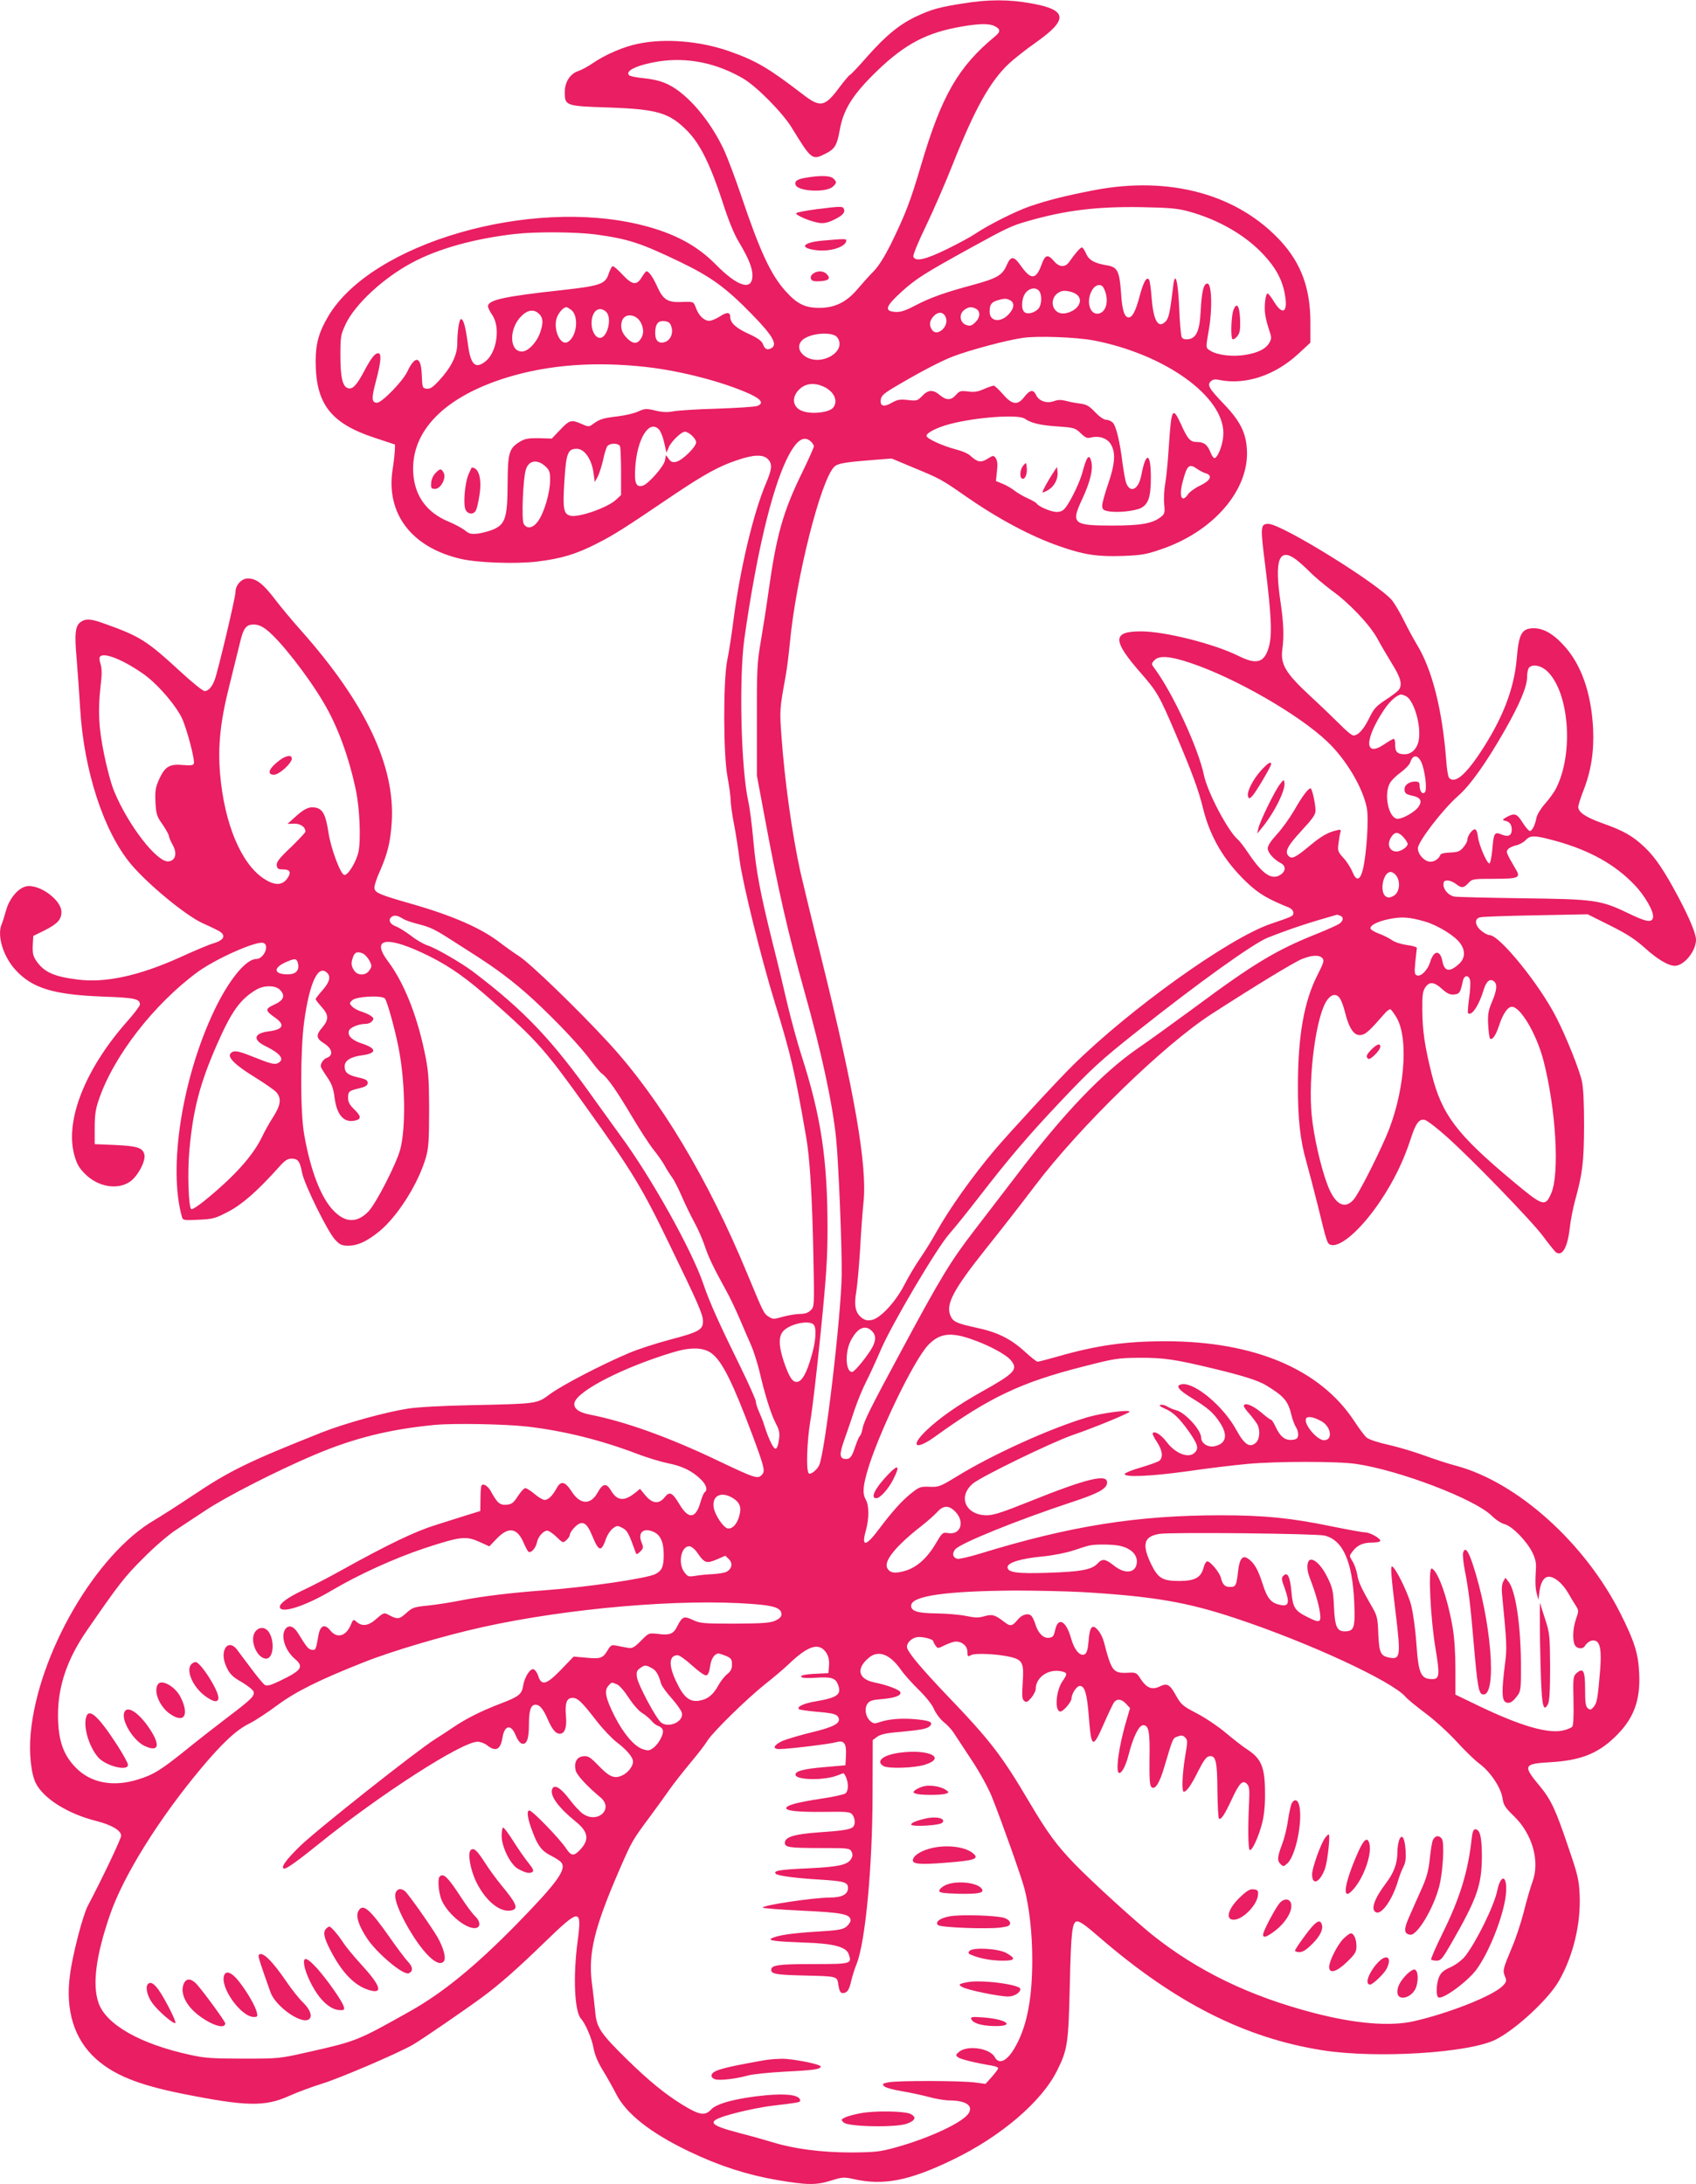 <?xml version="1.0" standalone="no"?>
<!DOCTYPE svg PUBLIC "-//W3C//DTD SVG 20010904//EN"
 "http://www.w3.org/TR/2001/REC-SVG-20010904/DTD/svg10.dtd">
<svg version="1.0" xmlns="http://www.w3.org/2000/svg"
 width="994pt" height="1280pt" viewBox="0 0 994 1280"
 preserveAspectRatio="xMidYMid meet">
<g transform="translate(0,1280) scale(0.1,-0.1)"
fill="#e91e63" stroke="none">
<path d="M5645 12780 c-140 -22 -183 -34 -270 -74 -101 -47 -181 -112 -291
-236 -53 -61 -100 -110 -104 -110 -3 0 -30 -32 -59 -70 -88 -119 -113 -123
-221 -39 -194 149 -270 194 -424 248 -170 60 -375 78 -534 45 -84 -16 -195
-64 -269 -115 -26 -18 -63 -38 -83 -45 -49 -16 -80 -65 -80 -124 0 -80 5 -82
257 -90 289 -10 357 -31 464 -140 73 -75 133 -197 203 -411 36 -112 68 -191
98 -240 54 -90 78 -149 78 -192 0 -94 -85 -69 -215 63 -109 111 -243 183 -430
230 -656 166 -1590 -105 -1842 -535 -54 -91 -73 -160 -73 -261 0 -250 87 -364
344 -449 l121 -40 -1 -35 c-1 -19 -6 -69 -13 -111 -40 -259 111 -457 399 -524
98 -23 320 -31 448 -16 140 17 228 43 351 106 105 54 148 81 451 286 179 120
264 167 372 203 94 32 150 34 178 6 28 -28 25 -59 -11 -143 -73 -172 -151
-499 -189 -792 -11 -88 -28 -198 -38 -245 -24 -123 -23 -557 2 -684 9 -49 17
-108 18 -130 0 -23 8 -86 19 -141 11 -55 26 -153 34 -217 17 -132 127 -578
206 -833 95 -308 118 -408 184 -790 21 -119 35 -344 42 -686 6 -304 6 -306
-15 -327 -15 -15 -34 -22 -62 -22 -22 0 -67 -7 -100 -16 -55 -16 -61 -16 -85
0 -29 19 -30 22 -123 246 -232 562 -514 1032 -815 1359 -182 198 -458 464
-524 507 -30 19 -77 53 -105 74 -111 88 -278 162 -529 234 -179 51 -207 63
-214 87 -4 10 9 54 29 98 49 111 65 180 72 296 20 327 -155 695 -529 1117 -52
58 -123 143 -157 188 -68 89 -108 120 -157 120 -38 0 -73 -39 -73 -81 0 -30
-102 -461 -122 -514 -15 -40 -37 -65 -59 -65 -9 0 -72 50 -139 112 -201 185
-239 209 -450 284 -76 28 -108 30 -137 9 -32 -22 -37 -69 -24 -213 6 -70 15
-203 21 -297 22 -364 139 -721 299 -911 100 -118 316 -296 416 -343 28 -12 65
-30 83 -39 61 -28 53 -60 -20 -81 -24 -7 -112 -44 -197 -83 -238 -107 -436
-150 -599 -128 -137 17 -195 44 -240 110 -18 27 -22 45 -20 90 l3 55 65 32
c77 39 100 64 100 109 0 70 -129 164 -205 150 -48 -9 -101 -72 -120 -143 -9
-32 -20 -68 -26 -81 -27 -66 10 -188 82 -266 97 -107 223 -145 506 -156 194
-7 223 -13 223 -47 0 -8 -36 -56 -81 -106 -241 -275 -358 -573 -304 -774 15
-54 27 -76 64 -113 75 -75 188 -95 261 -46 46 30 96 123 86 161 -10 39 -42 49
-171 55 l-120 5 0 95 c0 74 5 111 24 165 86 255 322 559 578 748 108 79 349
186 387 171 38 -14 1 -94 -42 -94 -61 0 -161 -123 -246 -301 -189 -397 -272
-925 -189 -1213 5 -17 14 -18 97 -14 84 4 97 7 175 48 82 43 172 122 298 263
32 36 49 47 71 47 38 0 50 -15 62 -81 13 -69 150 -347 194 -394 28 -30 40 -35
77 -35 56 0 109 25 181 83 110 90 231 283 275 437 15 54 18 101 18 280 -1 194
-4 227 -28 341 -46 217 -122 404 -212 524 -107 142 -5 154 244 30 125 -63 220
-131 371 -265 257 -228 308 -285 547 -620 265 -370 326 -470 482 -793 175
-360 201 -420 201 -460 0 -50 -23 -63 -198 -109 -79 -21 -187 -56 -240 -79
-162 -69 -384 -185 -456 -237 -81 -60 -70 -58 -476 -67 -153 -3 -305 -11 -360
-20 -130 -20 -368 -86 -503 -139 -435 -173 -540 -224 -765 -375 -81 -54 -178
-116 -217 -139 -343 -200 -681 -782 -725 -1248 -11 -116 2 -239 30 -294 46
-91 189 -180 353 -221 91 -23 147 -56 147 -87 0 -17 -108 -245 -196 -412 -29
-56 -89 -285 -104 -404 -28 -207 25 -377 152 -491 106 -95 246 -152 503 -204
380 -76 487 -78 631 -13 49 22 136 54 194 72 103 32 440 176 529 227 52 30
300 200 410 281 98 72 209 170 361 318 211 204 221 204 195 4 -27 -203 -18
-407 20 -450 27 -30 64 -117 74 -174 7 -39 26 -83 55 -130 24 -39 58 -100 76
-135 59 -118 203 -231 431 -340 173 -83 337 -136 511 -166 180 -31 233 -31
321 -3 63 20 75 20 126 9 177 -41 328 -12 586 113 282 136 520 340 610 521 62
124 67 158 75 505 7 310 14 370 43 370 17 0 50 -23 127 -90 446 -386 855 -593
1310 -665 318 -50 861 -16 1017 63 121 62 309 237 370 344 83 145 129 335 121
504 -4 89 -11 118 -68 284 -73 217 -101 276 -168 356 -98 118 -93 128 65 137
173 10 275 49 375 145 112 106 153 215 145 376 -5 115 -28 188 -108 347 -207
414 -604 772 -964 869 -44 11 -128 39 -186 60 -58 21 -153 50 -212 63 -63 14
-116 32 -128 43 -12 10 -45 55 -74 99 -200 302 -584 464 -1102 465 -236 0
-407 -24 -639 -91 -56 -16 -107 -29 -113 -29 -6 0 -41 28 -78 62 -82 74 -159
112 -284 138 -113 25 -134 34 -149 71 -28 66 18 152 209 392 82 102 209 265
283 363 264 350 759 831 1038 1011 262 169 487 306 531 323 60 24 102 25 120
4 11 -13 6 -28 -29 -97 -79 -155 -114 -354 -115 -642 -1 -200 13 -328 50 -455
13 -47 42 -157 64 -245 56 -229 57 -233 78 -240 57 -18 183 94 294 261 76 114
133 232 172 351 32 101 52 128 86 120 14 -4 69 -46 124 -95 151 -134 502 -497
569 -587 32 -44 66 -85 73 -92 38 -30 70 24 83 140 5 45 19 116 30 157 45 162
53 229 54 440 0 137 -4 225 -13 265 -14 65 -91 258 -148 369 -97 193 -334 486
-393 486 -10 0 -32 12 -49 26 -37 31 -41 69 -8 78 12 4 159 9 327 12 l305 6
130 -65 c99 -49 148 -81 205 -132 74 -67 137 -104 175 -105 55 0 125 86 125
153 0 34 -36 122 -102 247 -83 156 -137 237 -200 296 -69 65 -121 95 -242 138
-102 36 -146 66 -146 97 0 10 13 52 29 93 46 116 64 231 58 366 -11 211 -70
378 -173 489 -66 72 -126 103 -185 99 -62 -4 -78 -37 -90 -181 -16 -179 -85
-355 -218 -554 -87 -130 -148 -178 -179 -140 -5 6 -13 53 -16 102 -23 295 -81
526 -169 673 -19 31 -54 95 -77 142 -23 47 -55 101 -70 120 -74 94 -649 450
-726 450 -47 0 -48 -15 -19 -242 37 -300 42 -409 21 -481 -26 -91 -71 -104
-177 -51 -143 71 -431 144 -572 144 -169 0 -169 -52 0 -245 95 -109 108 -132
201 -350 101 -238 136 -333 163 -443 41 -167 124 -307 256 -433 70 -66 120
-96 246 -147 16 -7 27 -19 27 -31 0 -20 -1 -20 -135 -66 -246 -85 -820 -496
-1155 -826 -87 -85 -369 -391 -457 -494 -137 -162 -270 -350 -348 -490 -21
-38 -62 -105 -91 -147 -29 -42 -72 -114 -95 -160 -51 -98 -138 -192 -188 -203
-26 -5 -40 -3 -60 12 -38 29 -47 72 -32 157 6 39 16 150 22 246 5 96 14 220
20 276 22 213 -52 642 -246 1424 -57 228 -112 458 -124 510 -49 224 -92 532
-111 795 -11 153 -11 159 24 350 8 44 19 132 25 195 36 384 183 964 262 1036
21 19 64 26 244 40 l91 7 124 -52 c156 -64 171 -72 305 -166 194 -135 386
-238 560 -298 141 -49 219 -60 366 -55 106 4 138 9 221 38 308 103 519 347
506 583 -5 100 -39 168 -131 265 -92 96 -103 115 -81 137 12 12 25 14 52 8
153 -30 325 27 463 155 l69 64 0 117 c0 200 -53 345 -172 476 -253 276 -650
385 -1093 301 -170 -33 -267 -57 -379 -95 -84 -29 -243 -109 -322 -162 -23
-16 -97 -56 -164 -89 -127 -62 -185 -75 -197 -44 -3 9 28 86 75 182 44 92 115
255 157 362 128 322 218 484 328 587 29 27 98 82 155 122 195 137 189 193 -23
231 -132 24 -251 24 -400 0z m184 -133 c35 -17 36 -33 4 -59 -217 -179 -315
-349 -435 -757 -63 -213 -91 -286 -179 -466 -35 -69 -70 -126 -99 -155 -25
-25 -67 -72 -94 -104 -65 -77 -134 -111 -226 -110 -83 0 -130 24 -197 99 -86
96 -149 232 -259 558 -35 104 -80 222 -99 264 -80 174 -214 332 -329 388 -39
19 -82 30 -138 36 -44 4 -85 12 -91 18 -26 26 50 61 173 81 169 26 340 -9 497
-101 79 -47 229 -199 283 -287 116 -189 120 -193 199 -152 53 26 67 50 82 135
21 124 78 213 222 352 164 157 290 223 497 258 98 17 159 18 189 2z m1134
-1085 c176 -48 336 -139 443 -255 70 -74 109 -146 124 -230 20 -106 -11 -129
-62 -47 -17 28 -34 50 -39 50 -12 0 -21 -77 -14 -122 3 -24 14 -65 23 -91 15
-43 15 -51 2 -75 -22 -37 -65 -59 -143 -72 -76 -12 -163 -1 -204 25 -27 18
-27 12 -8 124 21 117 17 264 -7 269 -23 4 -35 -43 -41 -161 -6 -117 -26 -160
-74 -165 -22 -2 -33 2 -38 15 -4 10 -11 87 -14 171 -7 159 -24 219 -35 126
-18 -150 -26 -187 -42 -205 -44 -49 -73 -3 -84 130 -4 55 -11 104 -15 111 -14
22 -33 -10 -55 -93 -24 -90 -43 -127 -65 -127 -25 0 -39 43 -45 147 -9 124
-21 148 -82 158 -74 12 -107 31 -123 70 -9 19 -19 35 -24 35 -9 0 -38 -33 -74
-84 -24 -35 -59 -33 -90 4 -36 42 -52 38 -73 -22 -32 -88 -62 -89 -120 -7 -42
60 -59 61 -84 5 -25 -59 -56 -77 -199 -116 -164 -44 -251 -75 -338 -121 -60
-31 -85 -39 -117 -37 -66 5 -56 33 40 120 83 75 132 106 404 256 211 116 238
129 333 156 218 63 402 86 662 82 165 -3 214 -7 278 -24z m-3472 -136 c190
-26 262 -49 493 -160 181 -87 269 -150 422 -307 129 -132 157 -184 107 -203
-20 -8 -32 1 -43 30 -7 17 -32 35 -83 58 -73 33 -107 64 -107 98 0 29 -20 31
-60 4 -22 -14 -50 -26 -63 -26 -30 0 -62 30 -78 75 -15 39 -12 38 -92 35 -74
-2 -101 15 -134 88 -26 58 -50 92 -64 92 -4 0 -16 -16 -28 -35 -29 -49 -55
-46 -112 15 -26 28 -51 50 -57 50 -6 0 -16 -19 -24 -42 -19 -63 -49 -73 -273
-98 -340 -37 -435 -58 -435 -95 0 -8 11 -31 25 -51 49 -72 27 -220 -40 -272
-61 -48 -88 -19 -104 111 -13 94 -25 137 -39 137 -11 0 -22 -73 -22 -144 0
-66 -35 -138 -103 -212 -40 -44 -55 -54 -76 -52 -25 3 -26 5 -29 81 -4 110
-38 118 -85 19 -26 -56 -149 -182 -177 -182 -33 0 -34 25 -6 129 29 109 33
161 13 161 -20 0 -41 -26 -87 -113 -42 -78 -66 -102 -93 -91 -30 11 -42 66
-42 189 0 114 2 123 31 186 55 116 220 269 386 358 155 84 369 143 608 170
121 14 356 12 471 -3z m2977 -313 c33 -63 20 -138 -26 -150 -56 -14 -81 77
-38 142 19 29 51 33 64 8z m-378 -18 c18 -22 16 -81 -4 -104 -23 -25 -64 -35
-82 -20 -21 17 -17 82 7 113 23 29 60 34 79 11z m223 -23 c39 -34 4 -92 -64
-107 -86 -19 -112 97 -29 128 22 8 72 -3 93 -21z m-392 -32 c24 -14 24 -41 -1
-72 -47 -61 -120 -57 -120 5 0 42 10 56 46 67 40 12 52 12 75 0z m-2572 -57
c45 -38 32 -155 -21 -187 -40 -24 -83 61 -68 131 8 34 40 73 60 73 4 0 17 -8
29 -17z m2372 7 c27 -15 24 -52 -6 -80 -21 -20 -30 -22 -53 -14 -37 13 -43 65
-10 88 26 19 42 20 69 6z m-2169 -17 c37 -34 9 -153 -36 -153 -26 0 -49 40
-49 85 0 71 43 106 85 68z m-392 -13 c24 -24 25 -53 5 -111 -21 -58 -71 -109
-106 -109 -75 0 -77 134 -4 207 38 38 75 43 105 13z m2384 -23 c18 -51 -51
-112 -81 -71 -19 26 -16 55 9 81 28 30 60 26 72 -10z m-1788 -28 c18 -36 18
-69 -2 -97 -20 -29 -45 -28 -78 5 -31 30 -41 62 -32 98 13 52 84 48 112 -6z
m178 -21 c14 -39 -3 -80 -36 -92 -36 -13 -58 7 -58 51 0 53 16 75 53 71 24 -2
34 -9 41 -30z m973 -65 c59 -80 -89 -171 -184 -114 -51 32 -53 84 -2 111 58
32 165 33 186 3z m1503 -18 c418 -81 761 -327 760 -544 0 -55 -26 -131 -49
-145 -6 -4 -17 9 -27 34 -18 45 -38 60 -82 60 -36 0 -52 18 -90 103 -50 109
-57 96 -72 -134 -5 -85 -15 -181 -21 -214 -6 -33 -9 -86 -6 -118 5 -52 3 -59
-20 -77 -49 -38 -117 -50 -282 -50 -233 0 -246 11 -178 156 47 101 64 174 53
219 -12 49 -27 32 -52 -63 -15 -56 -64 -159 -97 -204 -16 -21 -29 -28 -54 -28
-33 0 -106 31 -118 50 -3 5 -26 18 -50 29 -25 11 -60 31 -78 45 -18 14 -50 33
-71 41 l-39 16 6 58 c5 41 2 63 -7 76 -13 18 -15 17 -49 -4 -39 -24 -58 -20
-103 21 -12 11 -48 26 -80 34 -81 21 -174 64 -174 80 0 18 64 50 137 69 151
40 399 58 438 32 39 -27 91 -39 193 -46 98 -7 104 -9 136 -40 27 -26 38 -31
60 -25 48 12 95 -4 116 -39 30 -48 25 -116 -15 -232 -19 -55 -35 -112 -35
-127 0 -23 5 -28 36 -34 52 -10 155 1 191 19 44 23 58 66 58 179 0 148 -29
155 -56 13 -16 -83 -63 -108 -88 -47 -6 15 -15 68 -22 117 -15 124 -37 216
-56 237 -9 10 -27 18 -39 18 -15 0 -39 17 -66 45 -34 36 -50 45 -87 50 -26 3
-63 10 -84 16 -27 7 -47 7 -71 -2 -42 -15 -88 1 -104 37 -16 33 -36 30 -68
-11 -39 -52 -72 -48 -126 15 -24 27 -48 50 -54 50 -6 0 -32 -9 -58 -20 -35
-16 -57 -19 -93 -14 -43 5 -50 3 -70 -20 -29 -33 -57 -33 -95 -1 -39 33 -68
32 -103 -5 -28 -29 -32 -30 -85 -24 -46 5 -61 2 -93 -16 -46 -27 -70 -21 -65
17 2 22 17 36 68 67 140 84 279 158 355 187 92 36 320 97 409 109 87 13 316 4
416 -15z m-2620 -156 c203 -23 448 -87 603 -157 70 -32 85 -56 45 -71 -13 -5
-120 -12 -238 -16 -118 -3 -234 -11 -257 -16 -30 -6 -60 -5 -102 5 -54 13 -62
12 -102 -6 -24 -11 -78 -23 -119 -28 -85 -10 -104 -16 -142 -43 -27 -20 -27
-20 -75 1 -56 24 -66 21 -127 -44 l-42 -44 -76 2 c-63 1 -82 -3 -112 -21 -63
-39 -70 -65 -71 -246 -1 -197 -13 -236 -82 -267 -23 -10 -65 -21 -91 -25 -41
-4 -52 -2 -77 19 -17 13 -61 37 -98 52 -126 53 -196 149 -205 282 -16 247 183
450 553 563 243 74 517 94 815 60z m1033 -113 c64 -27 92 -85 60 -125 -23 -28
-121 -40 -177 -21 -64 21 -71 87 -14 135 34 28 81 33 131 11z m-960 -254 c9
-10 23 -44 30 -77 l13 -58 13 31 c15 35 74 92 95 92 23 0 66 -41 66 -62 0 -27
-80 -105 -116 -114 -21 -5 -31 -2 -44 16 l-17 23 -6 -32 c-7 -35 -96 -136
-129 -147 -40 -12 -51 14 -45 106 11 171 83 285 140 222z m889 -69 c10 -9 18
-22 18 -29 0 -6 -31 -76 -69 -154 -111 -227 -150 -364 -196 -691 -14 -101 -36
-240 -48 -309 -19 -111 -22 -161 -21 -450 l0 -325 43 -230 c83 -447 137 -682
235 -1033 98 -348 164 -650 186 -860 14 -130 35 -636 33 -802 -3 -242 -99
-1057 -133 -1119 -14 -27 -48 -53 -59 -46 -18 10 -12 190 9 313 11 62 38 293
60 514 33 327 40 440 40 607 0 408 -38 661 -154 1020 -24 75 -60 208 -81 296
-20 88 -59 250 -87 360 -73 294 -97 421 -113 602 -8 89 -21 190 -29 225 -43
190 -56 722 -23 958 69 485 157 859 247 1047 54 111 99 145 142 106z m-1118
-29 c3 -9 6 -76 6 -150 l0 -135 -31 -29 c-50 -45 -212 -102 -263 -93 -43 9
-49 38 -38 206 10 161 20 187 72 187 46 0 88 -61 99 -144 l7 -51 18 33 c9 19
23 63 31 98 7 36 19 72 25 80 17 19 66 18 74 -2z m-434 -120 c21 -21 25 -33
24 -82 -1 -70 -34 -184 -69 -234 -30 -44 -67 -51 -86 -17 -13 25 -4 264 13
317 17 56 69 63 118 16z m3818 -13 c15 -10 37 -22 50 -25 40 -13 27 -42 -33
-71 -30 -14 -62 -37 -71 -50 -37 -56 -56 -16 -33 70 26 100 38 111 87 76z
m578 -530 c21 -16 59 -50 84 -76 25 -25 82 -73 126 -106 103 -74 223 -201 267
-282 18 -34 57 -100 85 -146 53 -85 62 -123 40 -154 -7 -9 -42 -36 -78 -59
-56 -37 -69 -52 -96 -108 -33 -66 -64 -100 -92 -100 -9 0 -43 28 -77 63 -34
34 -114 111 -178 170 -144 134 -174 185 -161 275 10 73 7 152 -11 274 -37 247
-9 323 91 249z m-6032 -413 c76 -59 239 -266 333 -426 82 -138 147 -316 188
-509 23 -105 31 -293 16 -365 -13 -60 -64 -142 -84 -135 -23 7 -78 156 -92
248 -15 100 -32 135 -70 145 -39 10 -69 -3 -121 -50 l-49 -44 39 1 c37 1 66
-19 66 -47 0 -5 -39 -46 -86 -92 -68 -64 -85 -87 -82 -105 2 -20 9 -24 38 -24
43 0 49 -20 20 -58 -30 -37 -73 -36 -134 4 -133 88 -231 322 -256 612 -14 165
1 309 55 522 23 93 50 201 59 239 22 95 37 116 83 116 25 0 48 -9 77 -32z
m-835 -189 c44 -23 106 -62 137 -88 76 -61 167 -170 200 -239 29 -62 78 -247
70 -267 -3 -10 -21 -12 -65 -8 -77 7 -104 -9 -138 -83 -21 -47 -25 -67 -22
-133 4 -72 7 -84 42 -133 20 -30 37 -60 37 -67 0 -7 10 -31 22 -52 28 -50 17
-92 -24 -97 -67 -8 -237 212 -319 411 -17 40 -43 137 -59 217 -32 157 -37 254
-20 404 8 63 7 99 0 122 -6 19 -9 38 -5 44 13 20 65 9 144 -31z m6248 -4 c261
-87 633 -301 800 -459 112 -105 212 -274 234 -393 12 -63 -2 -272 -24 -361
-16 -63 -39 -67 -61 -10 -10 23 -33 60 -53 81 -33 37 -34 42 -28 86 3 25 8 54
11 64 5 15 1 17 -23 11 -50 -12 -88 -33 -154 -88 -87 -72 -107 -82 -126 -63
-26 25 -8 59 77 151 62 67 80 92 80 115 0 41 -20 131 -29 131 -14 0 -48 -45
-96 -129 -27 -46 -72 -109 -102 -141 -34 -37 -53 -66 -53 -82 0 -25 37 -66 78
-87 28 -15 28 -45 0 -65 -52 -37 -106 -2 -188 119 -26 39 -55 77 -65 85 -57
48 -178 276 -199 378 -33 157 -181 478 -288 623 -21 28 -21 29 -3 49 27 30 91
26 212 -15z m2086 -44 c133 -118 163 -482 57 -691 -11 -22 -40 -62 -64 -89
-24 -27 -47 -64 -51 -83 -8 -44 -26 -78 -39 -78 -6 1 -24 21 -40 46 -35 56
-48 61 -92 38 -27 -15 -31 -20 -17 -23 30 -5 43 -22 43 -53 0 -35 -20 -45 -61
-28 -40 17 -45 9 -53 -91 -4 -44 -12 -79 -17 -79 -15 0 -61 108 -67 156 -3 27
-10 44 -18 44 -16 0 -44 -39 -44 -62 0 -9 -11 -29 -24 -44 -20 -24 -32 -28
-77 -30 -30 -1 -55 -6 -57 -13 -7 -22 -34 -41 -58 -41 -34 0 -74 42 -74 79 0
38 146 228 236 307 71 62 164 193 272 382 89 156 132 258 132 314 0 24 5 49
12 56 21 21 66 13 101 -17z m-822 -151 c43 -23 85 -156 76 -243 -5 -58 -39
-97 -85 -97 -42 0 -56 15 -55 54 1 20 -3 36 -9 36 -5 0 -29 -14 -54 -31 -118
-81 -119 26 -2 202 35 52 75 87 101 89 5 0 17 -5 28 -10z m88 -384 c22 -46 37
-164 22 -179 -15 -15 -31 6 -31 41 0 17 -6 22 -27 22 -38 -1 -65 -23 -61 -51
2 -19 12 -25 45 -32 47 -9 60 -30 38 -63 -20 -32 -99 -76 -127 -72 -50 7 -78
141 -43 207 8 16 37 45 64 64 27 20 52 46 56 59 15 46 42 47 64 4z m-104 -442
c14 -15 25 -33 25 -40 0 -17 -39 -44 -65 -44 -44 0 -59 46 -29 88 20 29 40 28
69 -4z m900 -24 c195 -55 341 -137 453 -254 63 -65 117 -160 110 -193 -6 -32
-40 -26 -147 26 -160 77 -195 82 -626 87 -203 3 -380 7 -393 10 -32 7 -62 40
-62 69 0 20 5 25 24 25 13 0 35 -9 49 -20 33 -26 45 -25 73 5 22 24 28 25 146
25 147 0 161 6 134 52 -60 103 -61 105 -47 122 7 8 28 18 46 22 18 3 43 17 56
30 29 31 53 30 184 -6z m-940 -204 c25 -38 16 -97 -17 -116 -21 -11 -32 -12
-45 -4 -40 25 -17 144 27 144 11 0 27 -11 35 -24z m-5820 -252 c11 -7 49 -20
85 -29 73 -19 98 -31 190 -90 36 -23 86 -55 111 -71 160 -101 259 -176 374
-281 141 -131 277 -275 343 -365 23 -31 50 -63 60 -70 32 -22 90 -106 177
-253 47 -79 104 -167 128 -196 24 -30 52 -70 62 -89 10 -19 29 -49 42 -67 13
-17 39 -68 58 -112 19 -44 52 -113 74 -153 22 -40 49 -102 61 -138 23 -69 50
-125 122 -256 25 -44 61 -121 82 -170 21 -49 51 -119 67 -155 16 -36 38 -106
50 -155 31 -135 68 -253 96 -306 21 -40 24 -55 18 -98 -4 -30 -12 -50 -20 -50
-13 0 -42 62 -65 135 -6 22 -21 58 -31 81 -10 22 -19 49 -19 60 0 11 -41 103
-91 205 -123 250 -181 378 -218 488 -67 196 -303 619 -481 861 -42 58 -112
155 -155 215 -248 350 -410 521 -710 749 -70 53 -222 141 -270 156 -22 7 -66
32 -97 57 -32 24 -71 48 -87 54 -36 13 -48 39 -26 56 17 12 35 9 70 -13z
m5489 20 c23 -9 20 -31 -7 -49 -13 -8 -73 -35 -133 -59 -235 -94 -365 -172
-714 -431 -113 -83 -262 -191 -332 -239 -207 -143 -434 -380 -708 -741 -63
-82 -174 -227 -247 -322 -141 -183 -198 -276 -430 -708 -183 -339 -220 -414
-228 -458 -4 -21 -11 -39 -15 -42 -5 -3 -16 -29 -26 -58 -20 -62 -31 -77 -54
-77 -41 0 -43 25 -10 117 17 48 44 126 59 173 16 47 45 119 66 160 21 41 60
126 87 189 64 150 326 593 400 678 31 35 110 133 174 216 182 235 289 360 472
554 190 201 242 249 462 423 354 281 675 511 760 545 138 54 238 87 407 135 1
0 8 -3 17 -6z m496 -34 c76 -22 177 -84 208 -128 31 -42 29 -87 -5 -119 -56
-52 -87 -48 -99 13 -13 69 -51 67 -72 -4 -14 -46 -54 -87 -77 -78 -15 5 -16
16 -10 79 4 39 8 76 9 82 0 5 -26 13 -59 17 -35 5 -72 17 -89 30 -16 11 -50
28 -75 37 -24 9 -46 22 -48 28 -7 19 39 43 108 57 74 15 118 12 209 -14z
m-6219 -190 c10 -6 26 -24 35 -41 14 -28 14 -33 -1 -55 -20 -32 -68 -33 -89
-2 -18 26 -20 46 -6 82 10 28 29 32 61 16z m-385 -54 c10 -42 -11 -66 -59 -66
-81 0 -89 36 -15 70 56 25 66 25 74 -4z m172 -58 c22 -22 13 -55 -28 -101 -22
-25 -40 -48 -40 -52 0 -4 16 -25 35 -46 42 -47 43 -73 5 -119 -40 -46 -38 -65
10 -95 48 -30 55 -70 16 -84 -21 -9 -36 -29 -36 -51 0 -4 16 -31 36 -60 28
-41 38 -67 45 -124 14 -103 56 -149 123 -132 35 9 33 25 -9 66 -26 25 -35 42
-35 66 0 38 5 42 68 57 36 9 47 17 47 31 0 15 -11 22 -52 31 -65 15 -83 29
-83 66 0 34 35 56 104 65 86 12 85 40 -4 69 -57 19 -84 45 -75 74 6 20 57 41
101 41 12 0 28 7 35 16 11 14 10 18 -6 30 -11 8 -37 20 -57 26 -21 6 -45 20
-55 30 -16 18 -16 20 1 36 22 23 176 31 192 10 13 -15 56 -170 78 -278 41
-201 46 -474 12 -605 -23 -86 -142 -318 -187 -365 -66 -67 -133 -67 -202 3
-75 75 -137 236 -174 447 -24 132 -23 498 0 666 32 229 82 335 135 282z m6698
-43 c3 -14 1 -62 -6 -106 -6 -45 -9 -83 -6 -86 20 -21 65 46 92 138 15 49 37
67 60 48 21 -17 17 -52 -12 -121 -22 -52 -25 -74 -22 -134 2 -40 7 -76 11 -80
12 -12 33 17 51 71 23 72 52 115 77 115 50 0 143 -157 184 -311 74 -283 97
-669 46 -783 -35 -80 -47 -76 -222 70 -331 276 -418 391 -478 629 -42 169 -54
255 -55 375 -1 85 2 111 17 133 24 36 52 34 99 -9 30 -27 46 -34 70 -32 32 3
37 10 52 81 8 34 34 35 42 2z m-6976 -55 c35 -35 23 -63 -36 -89 -51 -23 -50
-34 6 -73 63 -44 51 -71 -35 -82 -87 -11 -96 -49 -20 -86 88 -43 115 -78 76
-99 -21 -12 -43 -6 -153 38 -85 34 -110 38 -127 17 -19 -22 29 -69 143 -139
55 -34 111 -73 124 -86 33 -36 28 -77 -17 -147 -21 -32 -50 -84 -64 -114 -54
-113 -165 -236 -339 -377 -37 -30 -71 -52 -77 -49 -16 10 -23 216 -11 346 22
240 61 389 162 620 85 193 135 263 228 319 46 28 113 28 140 1z m6214 -52 c8
-13 20 -45 27 -73 27 -109 58 -151 102 -139 24 5 51 31 130 122 15 18 32 30
37 27 5 -3 21 -25 35 -48 75 -129 45 -456 -64 -704 -64 -145 -158 -327 -186
-361 -53 -63 -111 -32 -155 85 -39 102 -80 283 -92 404 -23 229 27 600 93 682
25 33 54 35 73 5z m-3086 -1910 c19 -19 14 -97 -12 -185 -28 -99 -55 -147 -83
-151 -28 -4 -47 26 -79 118 -32 96 -32 154 1 184 43 40 147 60 173 34z m342
-38 c24 -24 25 -51 4 -93 -26 -49 -105 -147 -120 -147 -38 0 -43 113 -9 181
39 77 85 99 125 59z m578 -46 c101 -34 207 -90 236 -125 45 -54 24 -76 -169
-184 -143 -80 -254 -158 -330 -232 -93 -91 -57 -113 55 -32 317 229 505 319
870 411 182 47 203 50 325 51 147 1 211 -9 444 -65 165 -40 255 -68 301 -96
105 -64 129 -91 149 -175 6 -27 19 -59 27 -72 9 -13 14 -34 12 -47 -2 -18 -10
-24 -37 -26 -40 -4 -70 21 -96 79 -10 21 -21 39 -26 39 -4 0 -31 20 -60 45
-49 41 -99 59 -99 35 0 -5 15 -27 34 -47 18 -21 38 -48 45 -60 18 -35 14 -88
-9 -108 -35 -32 -67 -11 -114 75 -75 138 -243 279 -318 268 -42 -6 -24 -32 57
-81 95 -58 128 -87 166 -146 47 -72 35 -121 -31 -136 -39 -9 -80 16 -80 49 0
46 -95 150 -148 162 -15 4 -37 13 -50 21 -13 8 -31 13 -40 10 -11 -2 -4 -9 23
-21 50 -21 85 -55 140 -131 54 -77 62 -101 39 -126 -34 -38 -113 -10 -166 60
-32 43 -72 68 -82 52 -3 -4 8 -27 25 -52 32 -48 37 -90 14 -109 -8 -7 -56 -24
-106 -39 -51 -14 -94 -32 -97 -38 -7 -22 152 -15 375 16 114 17 269 35 343 42
174 16 531 16 638 0 254 -37 698 -207 795 -304 22 -22 55 -44 75 -49 45 -12
128 -97 162 -164 17 -34 24 -62 22 -91 -5 -87 -4 -119 5 -153 l9 -35 7 52 c8
54 27 83 55 83 33 0 79 -39 110 -91 17 -30 39 -66 49 -81 16 -26 16 -30 0 -75
-19 -54 -22 -124 -7 -154 12 -21 45 -25 57 -7 16 26 42 40 62 33 30 -9 38 -58
29 -175 -14 -164 -18 -188 -37 -212 -16 -19 -21 -20 -35 -9 -13 11 -16 34 -16
113 0 108 -11 128 -51 92 -19 -17 -20 -28 -17 -161 2 -96 -1 -146 -8 -153 -7
-6 -30 -16 -53 -21 -89 -20 -247 26 -488 141 l-143 69 0 149 c0 91 -6 185 -16
243 -30 176 -87 335 -123 347 -22 7 -7 -298 23 -473 25 -150 23 -175 -19 -175
-68 0 -82 31 -94 212 -6 81 -19 177 -31 223 -20 75 -94 225 -112 225 -9 0 -4
-64 23 -283 29 -242 26 -264 -39 -251 -51 10 -59 29 -64 139 -3 88 -7 106 -32
150 -69 120 -84 153 -91 195 -4 25 -16 60 -27 78 -21 34 -21 34 -1 60 28 37
60 52 116 52 26 0 47 5 47 10 0 16 -62 50 -90 50 -14 0 -101 16 -195 35 -237
49 -392 65 -650 65 -489 0 -882 -62 -1409 -224 -65 -20 -127 -34 -136 -31 -27
8 -31 31 -12 55 29 36 363 171 680 276 153 50 205 77 210 111 9 60 -111 32
-459 -108 -152 -61 -207 -79 -245 -79 -125 0 -173 109 -82 186 51 42 458 240
584 284 129 44 334 129 334 137 0 14 -163 -8 -245 -32 -216 -64 -551 -215
-765 -346 -100 -61 -108 -64 -162 -62 -53 2 -61 -1 -106 -37 -54 -42 -113
-108 -189 -209 -78 -105 -106 -109 -79 -13 20 71 20 148 1 182 -20 34 -18 73
5 157 59 214 278 669 363 754 65 65 127 73 245 33z m-1516 -86 c61 -47 121
-167 236 -473 74 -199 78 -217 56 -239 -23 -24 -40 -19 -254 83 -288 138 -547
231 -753 271 -67 13 -98 38 -90 70 18 70 288 208 577 295 105 32 180 30 228
-7z m3573 -397 c57 -32 68 -111 15 -111 -41 0 -119 93 -106 126 7 17 45 11 91
-15z m-4655 -31 c214 -25 430 -78 650 -162 58 -22 139 -46 179 -54 81 -16 141
-46 190 -95 31 -30 40 -62 21 -74 -5 -3 -17 -30 -25 -60 -28 -96 -70 -100
-123 -10 -42 70 -58 77 -87 40 -33 -41 -71 -37 -112 11 l-32 39 -28 -23 c-65
-52 -106 -48 -142 13 -27 46 -48 43 -79 -13 -41 -73 -102 -70 -152 8 -38 59
-63 65 -88 18 -24 -44 -49 -68 -70 -68 -10 0 -37 16 -59 35 -23 19 -47 35 -55
34 -7 0 -26 -21 -43 -47 -26 -40 -35 -47 -66 -50 -39 -3 -54 9 -91 77 -17 31
-43 49 -55 37 -4 -3 -7 -39 -7 -79 l-1 -72 -75 -23 c-41 -13 -127 -40 -190
-60 -118 -37 -277 -113 -545 -262 -82 -46 -184 -98 -225 -117 -86 -40 -140
-78 -140 -99 0 -44 145 1 305 96 159 94 367 188 540 246 213 70 245 74 323 39
l60 -27 44 46 c69 71 119 63 157 -25 11 -26 24 -50 29 -53 15 -9 42 22 49 55
6 33 38 69 60 69 10 0 34 -17 55 -37 37 -36 38 -36 58 -18 11 10 20 24 20 32
0 8 13 28 29 44 43 42 69 29 101 -49 40 -97 54 -100 83 -16 8 21 25 47 39 57
24 18 27 18 56 3 29 -15 37 -31 78 -145 4 -12 9 -10 26 6 19 19 20 25 9 52
-25 58 8 90 67 65 42 -17 62 -60 62 -134 0 -71 -10 -94 -48 -114 -51 -26 -398
-77 -657 -96 -191 -14 -363 -35 -490 -60 -55 -11 -139 -24 -187 -29 -81 -8
-91 -11 -128 -45 -42 -37 -50 -38 -111 -5 -17 9 -27 4 -60 -25 -49 -45 -86
-50 -121 -19 -16 15 -19 13 -32 -19 -28 -67 -81 -82 -120 -33 -32 40 -58 31
-69 -25 -16 -90 -16 -91 -40 -88 -20 3 -29 14 -82 100 -24 38 -53 48 -72 22
-30 -41 -2 -128 57 -177 52 -45 38 -66 -89 -127 -56 -27 -76 -32 -89 -24 -9 6
-45 49 -79 95 -35 46 -72 96 -84 112 -24 32 -54 35 -69 8 -16 -30 -12 -71 11
-118 17 -34 35 -52 85 -80 35 -21 67 -46 70 -56 8 -25 -12 -45 -151 -150 -66
-50 -176 -136 -245 -192 -147 -118 -191 -146 -284 -174 -136 -42 -259 -22
-346 55 -86 79 -120 168 -120 325 0 167 54 327 168 492 188 273 223 318 333
427 63 64 149 138 190 164 40 27 120 79 177 117 123 81 417 231 632 322 233
99 441 151 710 177 112 10 406 5 540 -10z m1211 -423 c38 -26 46 -54 30 -107
-14 -46 -43 -74 -69 -66 -26 9 -72 79 -79 121 -12 73 48 99 118 52z m1300 -78
c56 -60 27 -137 -46 -123 -30 5 -33 2 -71 -62 -50 -85 -111 -140 -181 -160
-59 -17 -88 -12 -103 17 -22 40 51 130 200 246 36 28 77 65 93 82 36 41 70 41
108 0z m2163 -138 c107 -27 162 -151 173 -391 6 -151 0 -170 -57 -170 -45 0
-57 30 -62 147 -4 90 -9 110 -37 167 -31 64 -70 106 -97 106 -24 0 -29 -51
-10 -100 34 -89 55 -160 62 -210 8 -60 -1 -63 -74 -26 -74 37 -85 56 -93 147
-8 89 -23 120 -47 95 -13 -12 -12 -22 9 -78 28 -80 22 -103 -24 -94 -57 11
-79 36 -107 124 -27 85 -50 125 -87 149 -31 21 -49 -3 -57 -77 -9 -82 -14 -90
-46 -90 -31 0 -44 13 -54 52 -7 32 -62 98 -80 98 -7 0 -17 -16 -22 -37 -15
-58 -51 -78 -144 -78 -97 0 -123 16 -164 100 -55 115 -42 162 50 176 69 11
921 2 968 -10z m-1192 -62 c57 -15 91 -49 91 -89 0 -67 -66 -80 -134 -25 -52
41 -68 43 -98 11 -33 -35 -99 -47 -291 -53 -181 -6 -235 2 -235 33 0 27 79 51
208 63 60 6 136 21 178 35 41 14 83 27 94 29 39 9 151 7 187 -4z m-2482 -43
c39 -56 51 -60 110 -35 l51 22 21 -20 c24 -24 18 -57 -14 -74 -11 -6 -48 -12
-82 -14 -33 -1 -79 -6 -102 -10 -37 -6 -43 -5 -62 20 -42 53 -19 160 31 153
12 -2 33 -20 47 -42z m2253 -226 c419 -25 616 -59 903 -155 427 -142 910 -366
991 -458 11 -14 64 -57 116 -96 53 -39 135 -114 183 -166 48 -53 108 -111 135
-131 63 -46 126 -140 135 -202 6 -41 15 -55 69 -107 106 -104 151 -261 107
-382 -12 -32 -35 -111 -51 -176 -17 -66 -48 -160 -70 -210 -52 -125 -55 -134
-41 -168 11 -27 10 -32 -11 -55 -53 -57 -307 -159 -519 -208 -140 -33 -348
-16 -595 49 -371 97 -675 244 -940 455 -109 88 -352 309 -456 416 -108 112
-159 182 -267 364 -161 273 -228 360 -482 625 -146 153 -220 241 -233 276 -8
24 19 56 53 64 30 7 100 -10 100 -24 0 -4 6 -15 13 -25 13 -18 15 -17 55 3 23
11 52 21 64 21 38 0 68 -27 68 -61 0 -27 2 -29 22 -18 25 13 161 6 234 -12 67
-17 76 -36 68 -149 -5 -79 -4 -98 9 -108 12 -10 19 -7 41 18 14 18 26 40 26
51 0 72 79 124 158 103 28 -8 28 -15 -2 -58 -38 -57 -46 -176 -11 -176 17 0
65 57 65 76 0 28 30 74 49 74 28 0 42 -45 52 -175 15 -194 23 -197 91 -41 26
59 52 114 59 122 17 21 43 17 69 -11 l23 -25 -21 -72 c-46 -154 -66 -308 -42
-308 16 0 38 42 55 108 26 102 60 172 85 172 33 0 40 -38 37 -200 -1 -113 1
-152 11 -162 21 -21 48 22 77 121 50 168 48 165 78 175 21 8 31 6 43 -6 15
-15 15 -24 0 -111 -17 -102 -21 -207 -8 -207 17 0 44 39 85 122 31 61 48 84
64 86 39 6 47 -29 48 -200 1 -87 5 -161 9 -165 11 -11 32 20 75 112 45 97 64
116 89 91 14 -14 16 -31 13 -104 -8 -156 -6 -282 4 -284 15 -2 51 77 72 157
12 48 18 105 17 180 0 144 -21 197 -97 248 -29 18 -89 65 -134 103 -45 38
-122 89 -170 114 -79 41 -90 50 -118 99 -39 71 -53 79 -98 58 -45 -22 -76 -10
-112 44 -24 38 -27 39 -79 36 -82 -3 -92 10 -136 180 -6 24 -21 55 -35 70 -33
39 -49 20 -55 -64 -4 -47 -10 -69 -22 -77 -27 -16 -62 25 -81 94 -29 103 -76
127 -93 47 -8 -35 -13 -42 -36 -45 -32 -4 -63 26 -79 77 -6 20 -16 42 -22 49
-16 21 -54 13 -79 -16 -37 -44 -45 -46 -86 -14 -51 39 -68 44 -114 30 -31 -9
-53 -9 -106 2 -37 8 -114 14 -172 15 -112 1 -150 13 -150 45 0 57 197 86 608
89 122 0 300 -4 395 -9z m-1930 -70 c126 -9 167 -24 167 -61 0 -14 -12 -25
-37 -37 -31 -13 -73 -16 -238 -17 -185 0 -203 2 -245 22 -51 24 -61 21 -91
-38 -22 -45 -44 -53 -114 -44 -53 6 -53 6 -99 -41 -38 -38 -51 -45 -74 -41
-15 3 -44 8 -64 12 -35 7 -38 5 -58 -28 -27 -45 -42 -50 -129 -41 l-69 6 -74
-77 c-86 -89 -115 -96 -134 -35 -6 19 -19 36 -28 38 -20 4 -52 -47 -60 -97 -8
-50 -24 -63 -131 -104 -113 -43 -204 -89 -275 -137 -30 -21 -80 -53 -110 -72
-108 -68 -697 -534 -793 -628 -85 -83 -117 -130 -89 -130 15 0 85 51 199 143
360 291 840 600 932 600 16 0 41 -9 56 -21 51 -40 78 -26 90 45 12 75 51 81
78 12 8 -21 23 -42 33 -46 30 -11 44 24 44 110 0 85 11 117 39 117 24 0 45
-25 71 -85 26 -60 47 -85 71 -85 29 0 42 37 36 103 -7 77 4 107 39 107 30 0
54 -23 142 -137 35 -45 88 -101 118 -124 59 -45 94 -87 94 -113 0 -28 -32 -68
-67 -82 -44 -19 -73 -6 -138 62 -47 48 -58 55 -87 52 -38 -4 -55 -37 -44 -84
7 -27 69 -94 144 -156 82 -67 -14 -158 -102 -97 -17 12 -54 51 -81 88 -51 66
-87 87 -99 56 -14 -38 36 -107 137 -189 75 -60 83 -107 27 -166 -37 -39 -52
-38 -83 9 -38 57 -197 221 -214 221 -18 0 -12 -46 18 -124 30 -82 55 -114 107
-140 26 -13 54 -31 61 -40 34 -40 -23 -118 -259 -360 -242 -247 -435 -405
-628 -513 -308 -173 -312 -175 -602 -240 -162 -37 -169 -37 -375 -37 -177 0
-226 3 -310 22 -292 63 -495 178 -538 306 -37 108 -14 278 68 516 79 229 285
559 531 854 127 152 210 229 286 266 33 16 107 65 166 109 106 78 244 147 502
249 168 67 473 157 699 207 502 111 1166 168 1584 135z m417 -270 c24 -24 33
-56 28 -101 l-3 -34 -60 -3 c-78 -3 -113 -11 -96 -21 7 -5 43 -6 81 -3 90 6
115 -1 130 -37 25 -61 1 -79 -132 -102 -67 -11 -109 -31 -96 -45 4 -4 49 -10
100 -15 105 -9 124 -14 133 -37 12 -31 -30 -53 -154 -83 -67 -16 -144 -39
-172 -50 -54 -24 -66 -49 -21 -49 53 0 297 30 332 40 47 14 62 -6 58 -80 l-3
-55 -125 -11 c-123 -10 -175 -25 -167 -47 10 -30 173 -31 246 -1 19 8 35 13
36 12 27 -34 33 -99 10 -118 -8 -6 -73 -21 -144 -31 -136 -21 -198 -37 -203
-54 -5 -17 72 -25 226 -23 135 2 150 0 162 -17 17 -23 18 -59 2 -73 -18 -14
-62 -21 -210 -31 -134 -10 -188 -27 -188 -60 0 -27 25 -31 212 -31 157 0 168
-1 178 -20 8 -14 8 -26 0 -41 -21 -38 -72 -49 -254 -58 -166 -7 -207 -14 -189
-32 12 -12 121 -26 258 -34 142 -9 165 -15 165 -49 0 -37 -35 -56 -105 -56
-102 -1 -395 -45 -395 -59 0 -4 103 -12 229 -18 239 -11 286 -21 286 -57 0
-10 -12 -27 -26 -38 -21 -16 -52 -21 -175 -28 -146 -9 -231 -22 -263 -40 -22
-12 26 -18 194 -24 168 -5 244 -25 259 -67 20 -58 16 -59 -209 -59 -204 0
-245 -6 -245 -34 0 -24 30 -29 190 -33 204 -5 196 -3 204 -58 6 -34 12 -45 25
-45 26 0 38 18 50 72 6 26 20 71 32 100 51 130 92 563 93 987 l1 324 26 19
c19 14 53 22 128 28 132 12 168 19 183 37 17 21 -2 30 -89 38 -78 7 -157 1
-210 -18 -27 -9 -35 -8 -52 7 -28 25 -36 72 -18 100 13 19 27 24 86 29 75 6
115 21 108 40 -5 15 -76 42 -150 57 -97 19 -112 81 -35 145 56 47 123 22 188
-70 19 -28 67 -81 107 -120 43 -43 78 -87 88 -113 10 -23 34 -55 54 -72 21
-16 49 -46 62 -67 14 -21 61 -92 104 -158 46 -69 96 -160 118 -214 58 -145
173 -469 191 -538 29 -111 46 -264 46 -418 0 -220 -29 -379 -93 -498 -48 -92
-100 -122 -127 -72 -29 53 -163 72 -211 29 -19 -17 -19 -19 -3 -31 15 -11 105
-33 197 -48 20 -3 37 -10 37 -15 0 -6 -17 -28 -37 -51 l-37 -41 -61 8 c-76 11
-457 12 -509 1 -34 -7 -37 -10 -24 -23 8 -8 54 -21 104 -29 49 -8 121 -24 159
-34 39 -11 93 -20 121 -20 93 -1 137 -29 113 -72 -28 -54 -233 -150 -435 -205
-87 -24 -117 -27 -254 -28 -174 0 -336 21 -459 59 -42 13 -131 38 -198 55
-197 52 -200 71 -15 119 62 16 157 35 210 41 145 17 162 20 162 29 0 33 -73
44 -204 32 -165 -16 -285 -47 -318 -83 -36 -39 -68 -34 -169 28 -102 63 -195
139 -322 263 -155 152 -180 188 -188 276 -4 38 -12 116 -20 173 -22 175 13
322 161 664 74 169 75 172 180 313 37 50 87 119 112 155 25 36 82 108 125 160
44 52 89 111 100 130 30 49 229 244 338 331 50 39 113 93 140 119 102 97 163
122 205 80z m-575 -34 c30 -13 35 -20 35 -50 0 -26 -7 -40 -27 -56 -16 -12
-39 -42 -53 -67 -31 -57 -65 -83 -116 -90 -54 -7 -88 22 -130 111 -47 97 -44
156 8 156 10 0 48 -27 84 -60 37 -34 74 -60 83 -58 11 2 18 19 23 53 6 45 26
75 50 75 5 0 24 -7 43 -14z m-436 -71 c26 -13 40 -36 56 -93 4 -13 31 -51 61
-84 30 -34 57 -72 60 -85 14 -52 -79 -94 -123 -56 -30 26 -134 221 -140 264
-4 30 -1 39 18 53 29 20 33 20 68 1z m-205 -95 c15 -5 44 -38 70 -78 25 -39
60 -79 80 -91 20 -12 44 -33 54 -45 10 -13 27 -26 39 -30 12 -4 24 -14 27 -23
9 -22 -23 -83 -55 -106 -23 -17 -31 -18 -63 -7 -49 16 -114 93 -165 195 -51
101 -61 148 -36 175 21 23 17 23 49 10z"/>
<path d="M4726 11759 c-54 -9 -71 -20 -63 -43 15 -38 178 -46 218 -10 23 21
24 28 3 48 -17 17 -75 19 -158 5z"/>
<path d="M4785 11574 c-60 -8 -113 -18 -118 -23 -10 -10 81 -49 133 -57 26 -4
49 0 83 16 53 25 72 44 63 65 -6 17 -15 17 -161 -1z"/>
<path d="M4822 11390 c-123 -11 -141 -45 -31 -57 81 -8 169 22 169 58 0 10
-13 10 -138 -1z"/>
<path d="M4765 11196 c-11 -8 -16 -19 -12 -30 5 -13 17 -16 54 -14 51 3 63 17
38 42 -20 20 -55 21 -80 2z"/>
<path d="M7229 10983 c-13 -34 -17 -158 -6 -170 5 -4 18 3 28 16 16 20 19 37
17 99 -3 81 -20 105 -39 55z"/>
<path d="M5998 10073 c-19 -21 -24 -68 -9 -77 16 -10 32 22 29 59 -3 36 -3 37
-20 18z"/>
<path d="M6169 10024 c-28 -43 -59 -100 -59 -109 0 -3 14 2 31 12 38 22 61 65
57 106 l-3 31 -26 -40z"/>
<path d="M2745 10018 c-22 -56 -31 -177 -16 -206 14 -27 47 -29 60 -3 6 10 15
50 21 89 15 95 -3 162 -45 162 -1 0 -10 -19 -20 -42z"/>
<path d="M2551 10026 c-13 -14 -24 -38 -24 -58 -2 -29 1 -33 23 -33 33 0 67
63 50 95 -14 26 -22 25 -49 -4z"/>
<path d="M1639 8345 c-63 -47 -78 -85 -33 -85 30 0 104 67 104 94 0 24 -31 20
-71 -9z"/>
<path d="M7389 8283 c-48 -54 -84 -127 -74 -151 5 -14 8 -14 25 4 20 20 110
173 110 186 0 19 -21 5 -61 -39z"/>
<path d="M7502 8205 c-30 -38 -119 -220 -127 -260 l-7 -30 21 25 c76 90 146
228 139 274 -3 19 -5 18 -26 -9z"/>
<path d="M8039 6651 c-31 -31 -36 -46 -19 -56 12 -8 70 51 70 71 0 22 -19 16
-51 -15z"/>
<path d="M5204 4158 c-76 -80 -105 -138 -68 -138 22 0 71 54 100 112 41 81 29
90 -32 26z"/>
<path d="M8575 3701 c-3 -12 1 -56 9 -98 23 -116 34 -209 51 -408 25 -290 31
-325 60 -325 80 0 44 439 -63 762 -28 84 -45 105 -57 69z"/>
<path d="M8810 3531 c-7 -13 -10 -43 -7 -70 29 -300 30 -317 17 -416 -19 -153
-18 -206 3 -219 21 -13 42 -2 71 38 19 25 21 41 20 194 -2 225 -32 423 -73
473 l-18 23 -13 -23z"/>
<path d="M9026 3175 c7 -363 14 -419 46 -363 9 17 13 76 13 218 -1 183 -3 200
-27 275 -15 44 -29 89 -31 100 -3 11 -3 -92 -1 -230z"/>
<path d="M1494 3235 c-32 -49 13 -155 66 -155 42 0 52 100 16 155 -22 33 -60
33 -82 0z"/>
<path d="M1122 3048 c-35 -35 8 -134 80 -187 50 -37 78 -40 78 -10 0 45 -105
209 -134 209 -6 0 -17 -5 -24 -12z"/>
<path d="M925 2929 c-27 -42 11 -132 73 -174 83 -57 113 -4 59 102 -32 61
-112 105 -132 72z"/>
<path d="M727 2761 c-13 -51 55 -160 119 -192 89 -42 97 7 20 116 -63 88 -126
123 -139 76z"/>
<path d="M504 2734 c-15 -60 18 -169 70 -231 43 -51 176 -86 176 -45 0 10 -28
60 -61 112 -114 176 -170 226 -185 164z"/>
<path d="M7570 2231 c-5 -11 -15 -55 -21 -97 -6 -43 -21 -107 -35 -142 -28
-76 -30 -95 -8 -117 15 -15 18 -14 40 6 47 44 88 237 70 333 -8 40 -29 48 -46
17z"/>
<path d="M8625 2023 c-21 -191 -68 -345 -169 -550 -41 -83 -72 -154 -68 -157
3 -3 17 -6 32 -6 24 0 34 12 81 93 156 271 183 347 184 517 0 117 -11 160 -40
160 -9 0 -16 -18 -20 -57z"/>
<path d="M7765 2028 c-26 -38 -75 -175 -75 -212 0 -69 46 -48 76 34 15 45 32
200 21 200 -3 0 -13 -10 -22 -22z"/>
<path d="M8200 2016 c-5 -15 -10 -45 -10 -67 0 -68 -20 -123 -67 -185 -69 -91
-92 -157 -57 -171 33 -13 95 76 127 183 8 28 23 66 32 84 13 24 16 50 13 97
-5 74 -22 101 -38 59z"/>
<path d="M8399 2019 c-6 -11 -14 -61 -19 -110 -7 -68 -17 -107 -45 -171 -21
-46 -53 -119 -72 -162 -37 -82 -37 -107 1 -114 40 -8 136 150 171 283 22 83
32 260 15 280 -17 21 -37 19 -51 -6z"/>
<path d="M7961 1949 c-87 -195 -100 -305 -25 -216 59 70 105 202 90 262 -11
43 -32 28 -65 -46z"/>
<path d="M8792 1773 c-6 -10 -13 -34 -17 -53 -18 -88 -122 -299 -188 -384 -19
-23 -53 -49 -85 -64 -41 -18 -57 -32 -68 -58 -16 -38 -19 -110 -4 -119 25 -15
172 93 224 164 74 101 156 309 171 432 10 81 -9 128 -33 82z"/>
<path d="M7271 1685 c-73 -68 -93 -135 -40 -135 53 0 138 87 142 146 2 25 -2
29 -25 32 -21 3 -39 -7 -77 -43z"/>
<path d="M7501 1649 c-21 -23 -84 -139 -96 -176 -10 -35 16 -29 74 17 56 45
94 107 89 148 -4 35 -39 41 -67 11z"/>
<path d="M7650 1459 c-33 -44 -60 -85 -60 -90 0 -5 12 -9 26 -9 19 0 42 15 75
48 47 47 67 88 55 117 -11 31 -38 13 -96 -66z"/>
<path d="M7873 1438 c-36 -37 -83 -131 -83 -165 0 -42 44 -29 105 30 47 46 55
58 55 91 0 42 -15 76 -33 76 -7 0 -27 -15 -44 -32z"/>
<path d="M8070 1293 c-51 -58 -72 -123 -40 -123 16 0 80 62 96 91 37 72 -2 94
-56 32z"/>
<path d="M8243 1228 c-38 -41 -53 -69 -53 -102 0 -59 91 -33 111 32 14 48 9
96 -11 100 -9 1 -29 -12 -47 -30z"/>
<path d="M2940 2041 c0 -63 51 -167 95 -192 42 -24 68 -30 84 -20 11 7 7 18
-21 53 -19 23 -59 80 -88 126 -28 45 -56 82 -61 82 -5 0 -9 -22 -9 -49z"/>
<path d="M2761 1960 c-22 -13 -7 -109 28 -184 57 -119 147 -190 214 -170 36
11 22 42 -67 149 -27 33 -68 89 -91 125 -49 76 -66 92 -84 80z"/>
<path d="M2577 1803 c-14 -13 -6 -99 12 -140 40 -88 157 -178 206 -160 23 9
18 41 -11 68 -14 13 -51 62 -81 109 -79 121 -104 145 -126 123z"/>
<path d="M2320 1711 c-13 -25 8 -90 57 -181 93 -169 189 -266 224 -224 15 18
-1 78 -36 140 -37 64 -174 258 -192 272 -24 17 -41 15 -53 -7z"/>
<path d="M2100 1600 c-16 -29 3 -87 51 -159 58 -88 212 -217 244 -205 27 11
26 37 -4 68 -16 17 -64 81 -106 141 -120 171 -159 204 -185 155z"/>
<path d="M1912 1498 c-20 -20 -14 -52 23 -124 68 -133 142 -210 227 -236 86
-26 71 24 -48 153 -42 46 -88 102 -102 124 -28 44 -72 95 -82 95 -3 0 -11 -5
-18 -12z"/>
<path d="M1516 1342 c-4 -7 10 -51 70 -219 29 -78 167 -179 218 -160 31 12 18
57 -27 101 -24 23 -66 76 -94 117 -89 131 -149 189 -167 161z"/>
<path d="M1783 1285 c8 -52 52 -142 93 -192 40 -48 80 -73 119 -73 23 0 25 3
19 23 -10 32 -94 152 -154 220 -61 67 -85 75 -77 22z"/>
<path d="M1314 1225 c-27 -69 98 -245 174 -245 21 0 23 3 17 28 -9 37 -58 122
-106 182 -40 51 -74 64 -85 35z"/>
<path d="M1080 1181 c-29 -54 6 -132 85 -192 78 -59 155 -82 155 -46 0 11
-128 186 -168 230 -30 32 -57 35 -72 8z"/>
<path d="M867 1173 c-16 -16 -5 -68 24 -109 31 -45 127 -129 137 -119 7 7 -64
147 -100 196 -27 37 -46 47 -61 32z"/>
<path d="M5275 2529 c-100 -13 -146 -51 -96 -79 31 -16 179 -11 241 8 130 41
25 93 -145 71z"/>
<path d="M5407 2330 c-16 -5 -35 -14 -44 -21 -13 -12 -13 -14 4 -20 24 -10
153 -10 178 0 18 7 18 9 -5 24 -32 20 -97 29 -133 17z"/>
<path d="M5425 2143 c-50 -11 -85 -25 -85 -35 0 -15 166 -6 182 10 25 25 -33
40 -97 25z"/>
<path d="M5430 1961 c-49 -17 -80 -42 -80 -63 0 -22 44 -26 193 -14 171 13
199 23 159 56 -53 43 -179 53 -272 21z"/>
<path d="M5540 1752 c-19 -9 -35 -24 -35 -32 0 -12 21 -15 115 -18 115 -2 149
5 135 28 -24 39 -153 52 -215 22z"/>
<path d="M5566 1570 c-56 -10 -87 -33 -69 -51 15 -15 284 -25 367 -15 45 6 56
11 56 26 0 11 -12 22 -32 30 -42 15 -258 22 -322 10z"/>
<path d="M5682 1367 c-10 -12 -8 -16 15 -25 49 -20 116 -32 181 -32 72 0 78
12 22 44 -45 27 -199 36 -218 13z"/>
<path d="M5670 1184 c-52 -10 -56 -15 -29 -29 33 -18 215 -55 267 -55 36 0 72
22 72 44 0 26 -228 56 -310 40z"/>
<path d="M5692 969 c8 -24 55 -40 129 -42 132 -4 86 39 -54 50 -66 5 -79 4
-75 -8z"/>
<path d="M4465 724 c-242 -43 -295 -59 -295 -89 0 -7 9 -17 21 -20 26 -9 125
3 192 22 29 8 129 18 222 23 166 8 205 14 205 30 0 11 -120 37 -200 44 -37 3
-99 -1 -145 -10z"/>
<path d="M5044 416 c-39 -7 -81 -19 -94 -26 -21 -11 -21 -13 -6 -28 25 -26
310 -31 372 -7 49 18 56 38 22 56 -33 18 -211 21 -294 5z"/>
</g>
</svg>

